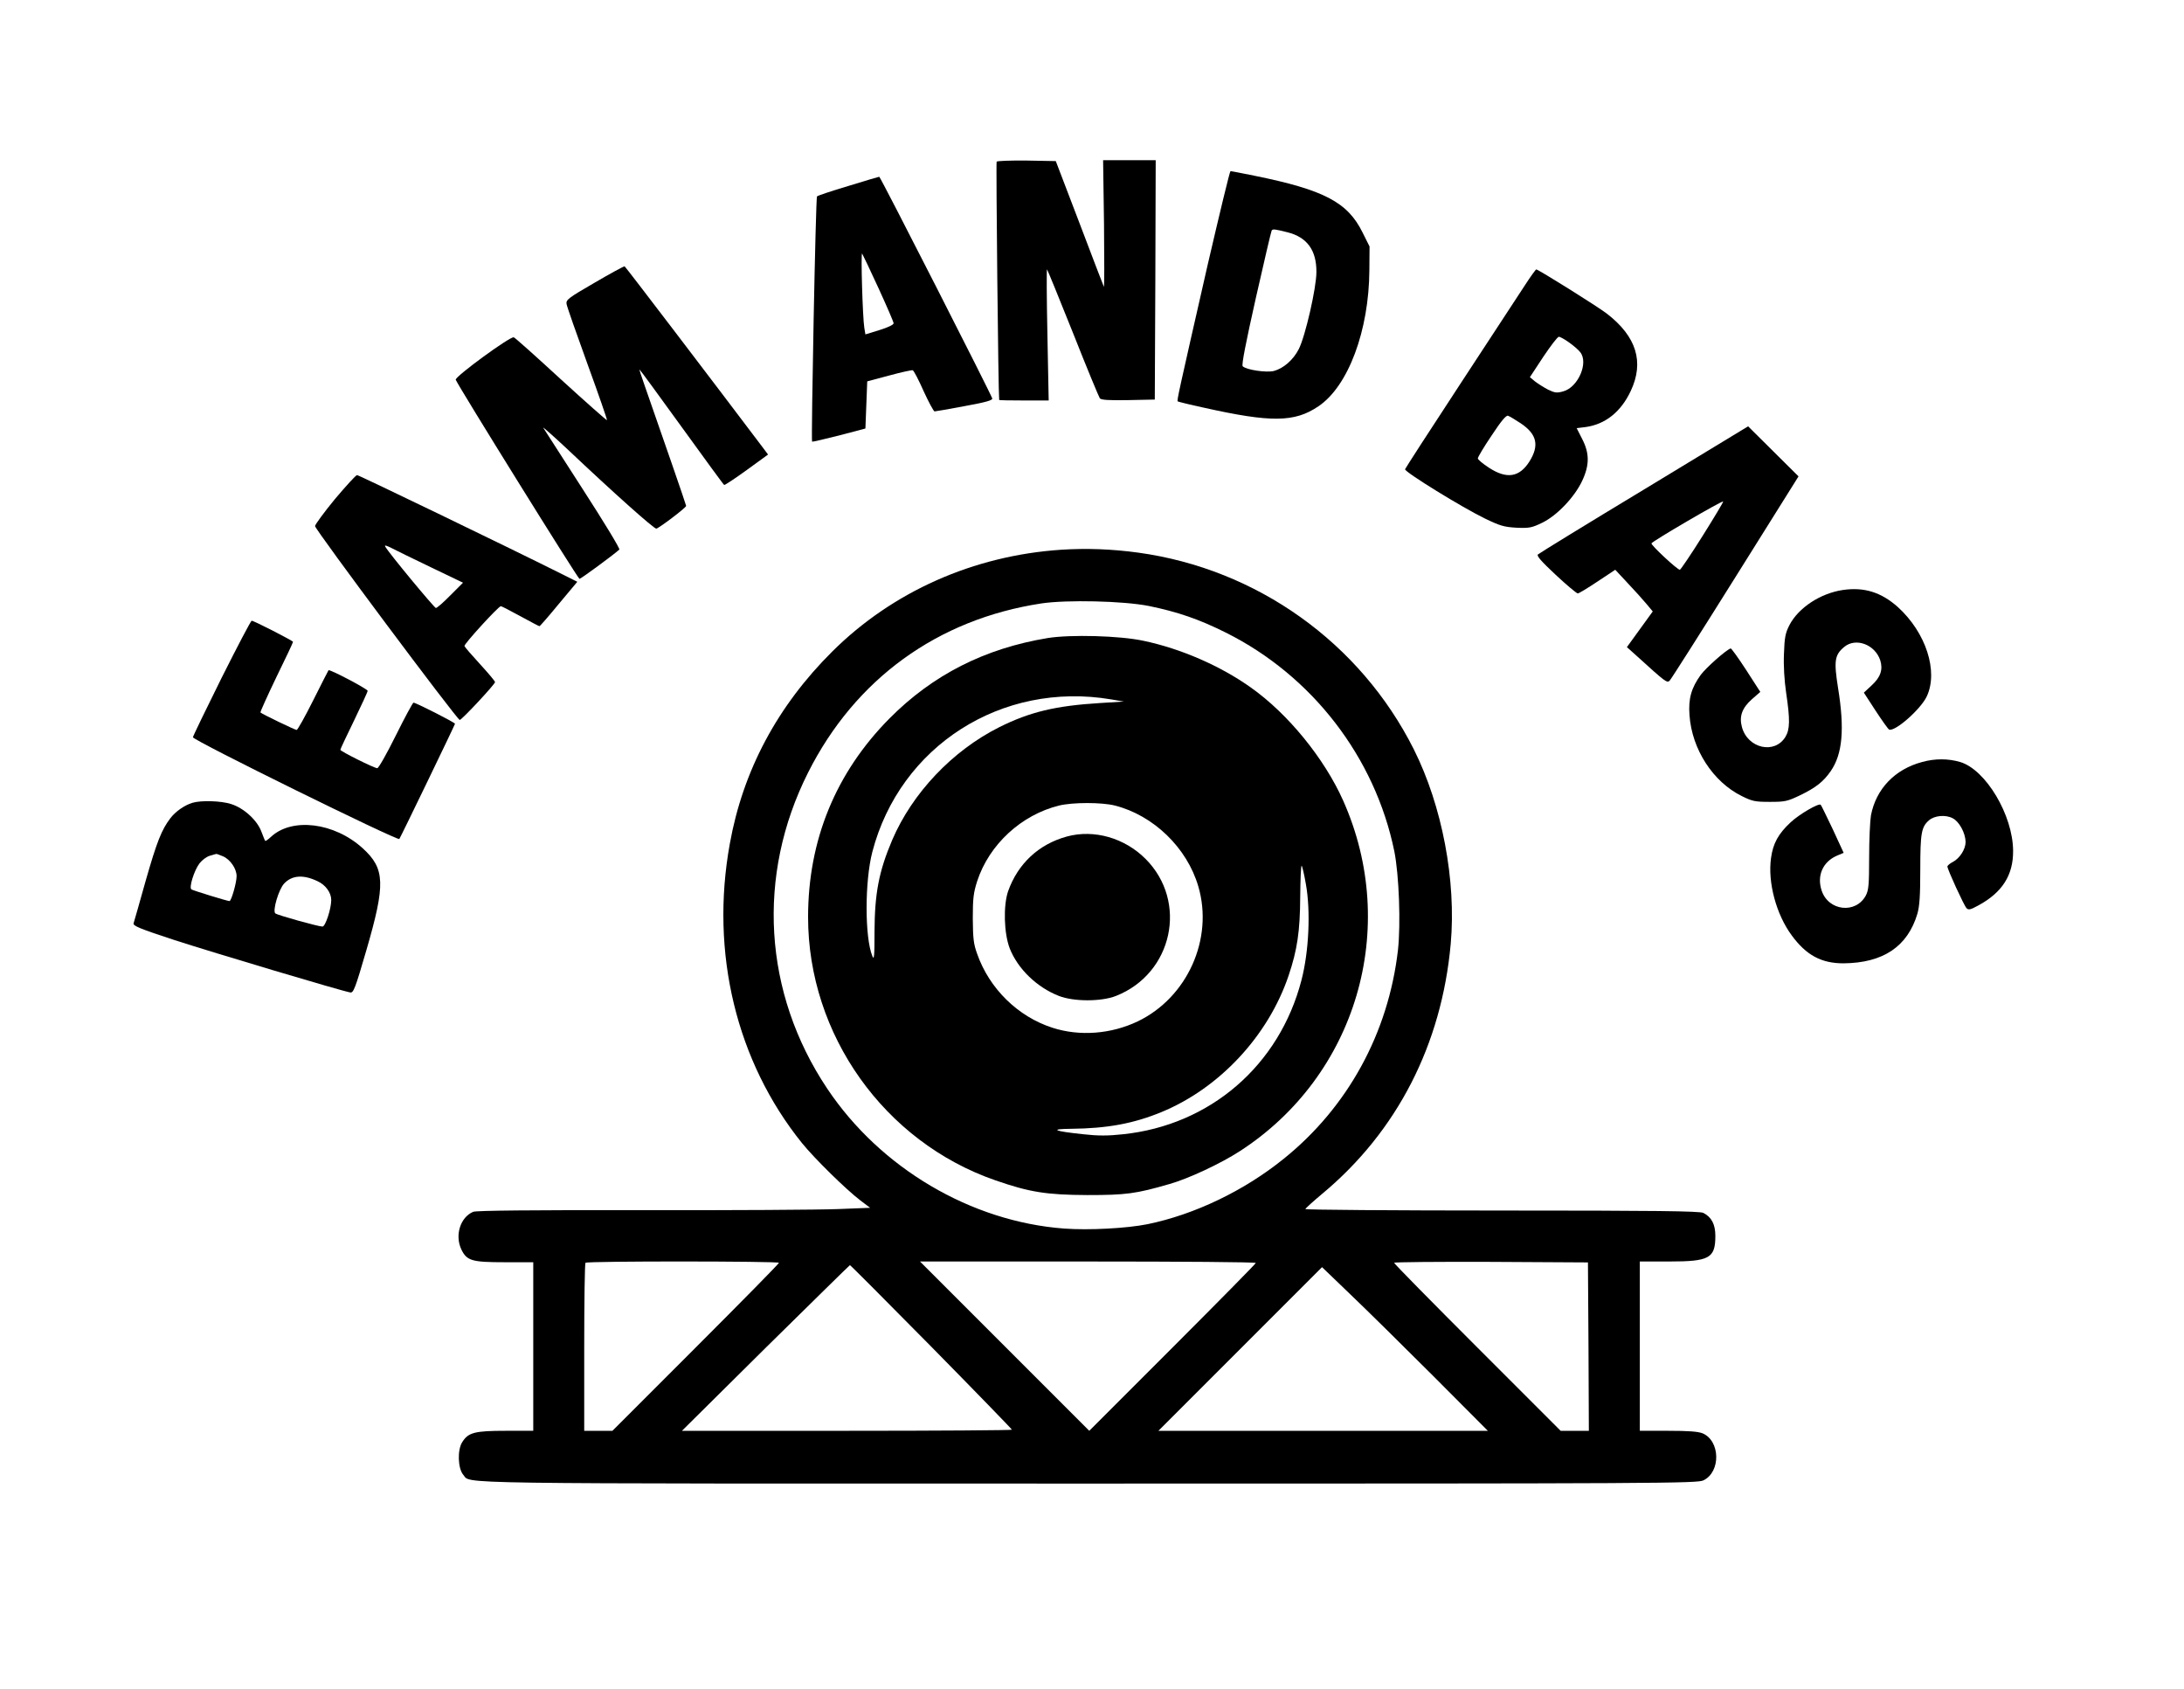 <?xml version="1.0" standalone="no"?>
<!DOCTYPE svg PUBLIC "-//W3C//DTD SVG 20010904//EN"
 "http://www.w3.org/TR/2001/REC-SVG-20010904/DTD/svg10.dtd">
<svg version="1.0" xmlns="http://www.w3.org/2000/svg"
 width="1200pt" height="928pt" viewBox="0 0 1200 928"
 preserveAspectRatio="xMidYMid meet">
<g transform="translate(0,928) scale(0.1,-0.1)"
fill="#000000" stroke="none">
<path d="M5476 8392 c-4 -7 9 -1271 14 -1309 0 -2 61 -3 136 -3 l136 0 -7 363
c-4 199 -5 360 -2 357 3 -3 67 -160 143 -350 75 -190 142 -351 147 -358 7 -9
47 -12 156 -10 l146 3 3 658 2 657 -144 0 -145 0 5 -352 c2 -194 2 -348 -1
-343 -3 6 -63 163 -134 350 l-130 340 -160 3 c-88 1 -162 -2 -165 -6z"/>
<path d="M6635 7823 c-161 -707 -169 -742 -164 -748 3 -2 66 -18 141 -34 371
-83 501 -82 632 7 164 110 278 416 280 748 l1 130 -38 76 c-82 167 -211 235
-596 313 -68 14 -127 25 -130 25 -4 0 -60 -233 -126 -517z m439 181 c108 -27
160 -99 159 -219 0 -86 -61 -353 -97 -423 -30 -59 -84 -106 -137 -120 -41 -10
-151 6 -171 26 -7 7 17 129 72 374 45 199 84 366 87 371 6 10 15 9 87 -9z"/>
<path d="M4660 8258 c-91 -27 -168 -53 -171 -57 -7 -6 -33 -1340 -27 -1347 2
-2 69 14 149 34 l144 38 5 129 5 130 120 32 c66 18 125 31 130 29 6 -2 33 -54
60 -115 28 -61 55 -111 60 -111 6 0 80 13 165 29 116 21 154 32 152 42 -6 23
-615 1219 -621 1218 -3 0 -80 -23 -171 -51z m166 -559 c46 -100 84 -188 84
-195 0 -8 -32 -23 -77 -37 l-78 -24 -6 36 c-9 52 -20 415 -12 408 3 -4 43 -88
89 -188z"/>
<path d="M3267 7727 c-145 -84 -158 -94 -154 -117 2 -14 54 -162 115 -330 61
-167 109 -306 107 -308 -2 -2 -115 98 -252 223 -136 125 -253 230 -260 232
-19 7 -325 -217 -319 -233 13 -34 672 -1094 680 -1094 7 0 182 128 219 161 5
4 -85 152 -200 330 -115 178 -213 331 -218 339 -5 8 54 -44 131 -116 256 -242
477 -439 490 -438 14 2 164 115 164 125 0 6 -127 372 -230 667 -16 45 -28 82
-26 82 2 0 106 -142 231 -315 125 -173 230 -317 234 -319 3 -2 59 35 124 82
l117 85 -23 31 c-268 355 -760 1001 -765 1003 -4 1 -78 -39 -165 -90z"/>
<path d="M8378 7712 c-31 -48 -192 -293 -357 -545 -166 -253 -301 -462 -301
-465 1 -17 314 -210 440 -271 83 -40 104 -46 173 -50 71 -3 84 0 142 28 81 40
176 140 218 229 41 87 41 152 0 231 l-30 59 49 6 c108 15 194 83 248 198 75
159 32 299 -131 425 -52 40 -377 243 -388 243 -3 0 -32 -40 -63 -88z m243
-313 c24 -17 52 -41 61 -53 48 -58 -11 -194 -93 -216 -35 -10 -46 -8 -82 9
-23 12 -55 32 -72 45 l-29 24 73 111 c41 61 79 111 86 111 7 0 32 -14 56 -31z
m-266 -444 c90 -60 104 -122 48 -211 -55 -86 -124 -97 -221 -34 -34 22 -62 45
-62 52 0 7 34 64 76 126 54 82 80 112 90 108 9 -3 40 -22 69 -41z"/>
<path d="M9033 6591 c-315 -190 -577 -351 -583 -357 -8 -8 20 -39 98 -112 60
-56 115 -102 121 -102 6 0 54 29 108 65 l98 65 68 -73 c37 -39 84 -91 103
-114 l35 -42 -71 -98 -71 -98 58 -52 c153 -139 163 -147 177 -132 8 8 170 263
361 568 l347 554 -138 137 -139 138 -572 -347z m322 -255 c-64 -102 -121 -186
-125 -186 -14 0 -158 134 -156 145 3 11 388 236 394 230 2 -2 -49 -87 -113
-189z"/>
<path d="M1840 6538 c-60 -73 -109 -140 -109 -148 0 -19 781 -1065 795 -1065
11 0 194 196 194 208 0 5 -37 49 -82 98 -46 50 -84 94 -86 100 -4 10 187 219
200 219 4 0 52 -25 107 -55 55 -30 102 -55 105 -55 3 0 51 55 106 122 l102
122 -104 52 c-266 133 -1096 534 -1106 534 -7 0 -61 -60 -122 -132z m529 -375
l175 -84 -69 -69 c-38 -39 -74 -70 -80 -70 -9 1 -258 301 -278 337 -6 10 5 7
35 -8 23 -12 121 -60 217 -106z"/>
<path d="M5830 6260 c-481 -32 -926 -230 -1257 -559 -302 -300 -491 -655 -563
-1056 -109 -599 36 -1197 397 -1645 69 -85 242 -255 321 -315 l53 -40 -178 -7
c-98 -4 -583 -7 -1078 -6 -608 1 -908 -2 -925 -9 -71 -30 -102 -129 -65 -207
30 -62 58 -70 238 -70 l157 0 0 -463 0 -463 -150 0 c-171 0 -207 -9 -240 -62
-28 -43 -24 -145 5 -179 47 -52 -166 -49 3432 -49 3167 0 3350 1 3383 18 96
47 92 217 -5 258 -25 10 -77 14 -190 14 l-155 0 0 465 0 465 161 0 c222 0 254
18 254 141 0 63 -21 103 -66 126 -19 10 -267 13 -1107 13 -596 0 -1082 4
-1080 8 2 5 44 43 93 84 411 342 656 819 706 1373 31 347 -47 758 -203 1069
-294 585 -861 990 -1513 1080 -146 20 -285 25 -425 16z m483 -309 c156 -32
274 -72 422 -146 475 -237 820 -685 926 -1201 26 -129 36 -401 20 -544 -53
-456 -276 -863 -628 -1146 -218 -176 -490 -306 -748 -359 -114 -23 -323 -34
-458 -24 -512 38 -1010 332 -1302 769 -351 525 -390 1170 -105 1736 259 514
711 842 1281 929 141 21 451 14 592 -14z m-2033 -3608 c0 -5 -206 -214 -457
-465 l-458 -458 -77 0 -78 0 0 458 c0 252 3 462 7 465 9 10 1063 9 1063 0z
m2620 -1 c0 -4 -206 -213 -458 -465 l-457 -457 -465 465 -465 465 923 0 c507
0 922 -3 922 -8z m1828 -459 l2 -463 -77 0 -78 0 -457 457 c-252 252 -458 461
-458 466 0 4 240 6 533 5 l532 -3 3 -462z m-3610 -2 c243 -247 442 -452 442
-455 0 -3 -408 -6 -906 -6 l-907 0 459 455 c253 249 461 454 464 455 3 0 204
-202 448 -449z m2757 -160 l300 -301 -905 0 -905 0 449 449 450 450 155 -149
c86 -82 291 -284 456 -449z"/>
<path d="M5757 5775 c-346 -57 -632 -202 -870 -442 -295 -298 -447 -668 -447
-1091 0 -646 419 -1235 1029 -1446 187 -65 280 -80 506 -81 212 0 266 7 452
61 103 29 282 113 385 180 641 414 880 1226 568 1926 -103 231 -303 477 -507
621 -167 119 -385 214 -591 257 -130 28 -400 35 -525 15z m348 -337 l70 -12
-130 -8 c-245 -15 -387 -49 -555 -133 -257 -129 -477 -361 -588 -620 -73 -172
-96 -292 -97 -503 0 -136 -2 -159 -12 -134 -42 103 -42 410 0 572 152 582 711
939 1312 838z m20 -583 c213 -54 397 -232 459 -444 85 -288 -60 -611 -333
-742 -147 -70 -319 -83 -468 -35 -190 61 -347 215 -414 406 -20 55 -23 85 -24
195 0 111 4 141 24 204 66 202 243 365 451 416 76 18 232 18 305 0z m1050
-431 c27 -148 17 -371 -24 -528 -121 -468 -501 -797 -981 -847 -82 -9 -137 -9
-217 0 -163 17 -190 29 -68 30 200 2 344 29 497 92 318 131 586 418 698 749
48 142 63 245 64 432 1 97 4 174 8 172 3 -2 14 -47 23 -100z"/>
<path d="M5863 4685 c-155 -42 -270 -149 -324 -301 -27 -79 -23 -231 9 -314
44 -112 149 -214 270 -261 82 -32 233 -32 314 0 312 123 397 518 162 753 -115
115 -282 163 -431 123z"/>
<path d="M10126 6039 c-123 -18 -244 -97 -294 -193 -22 -43 -27 -67 -30 -157
-3 -66 2 -146 12 -215 22 -147 21 -201 -4 -242 -59 -97 -207 -64 -239 54 -16
59 1 105 55 153 l46 40 -78 121 c-43 66 -81 119 -85 118 -27 -10 -135 -106
-164 -145 -52 -72 -69 -131 -62 -222 13 -187 129 -366 287 -444 58 -29 74 -32
155 -32 83 0 96 3 165 36 87 42 129 75 169 133 65 94 77 231 40 458 -23 147
-19 180 34 224 63 53 169 14 198 -73 16 -51 2 -93 -47 -138 l-43 -40 65 -100
c36 -55 69 -101 74 -103 33 -12 174 112 207 183 64 138 -5 350 -159 490 -91
81 -184 111 -302 94z"/>
<path d="M1217 5555 c-86 -173 -157 -320 -157 -325 0 -17 1124 -570 1134 -559
6 7 306 628 306 633 0 7 -215 116 -228 116 -4 0 -48 -81 -97 -180 -49 -99 -95
-180 -102 -180 -17 0 -203 93 -203 101 0 4 34 76 75 160 41 85 75 158 75 164
0 10 -209 120 -215 113 -2 -2 -39 -76 -84 -165 -45 -90 -86 -163 -91 -163 -9
0 -189 87 -199 96 -2 2 37 89 87 193 51 104 92 191 92 195 0 6 -215 116 -227
116 -5 0 -79 -142 -166 -315z"/>
<path d="M10561 5094 c-150 -40 -253 -148 -281 -293 -5 -30 -10 -133 -10 -230
0 -152 -3 -181 -18 -210 -55 -103 -206 -86 -243 27 -27 81 6 157 83 191 l38
16 -60 130 c-34 71 -63 131 -66 134 -10 11 -118 -52 -165 -96 -68 -63 -97
-116 -108 -196 -19 -133 28 -310 114 -426 80 -109 163 -153 284 -153 218 2
352 92 406 272 12 42 16 98 16 244 0 198 6 233 47 269 30 27 92 33 131 12 36
-18 70 -81 71 -130 0 -40 -32 -90 -70 -110 -16 -8 -30 -20 -30 -25 0 -16 91
-214 105 -229 11 -11 21 -9 65 15 131 71 192 166 191 300 -1 196 -150 446
-291 488 -65 19 -137 20 -209 0z"/>
<path d="M1058 4870 c-44 -13 -94 -48 -122 -85 -48 -63 -74 -128 -136 -345
-33 -118 -63 -223 -66 -232 -4 -14 32 -29 224 -92 213 -69 922 -281 967 -288
17 -3 27 22 88 232 106 364 103 448 -20 560 -156 142 -389 171 -505 62 -15
-14 -29 -24 -31 -21 -2 2 -11 25 -21 51 -23 62 -96 129 -166 151 -55 18 -165
21 -212 7z m167 -294 c40 -17 75 -68 75 -109 0 -36 -29 -137 -39 -137 -12 0
-197 57 -209 64 -15 9 14 103 44 143 14 18 39 37 57 42 18 5 33 10 35 10 1 1
18 -5 37 -13z m520 -137 c44 -20 75 -63 75 -103 0 -48 -32 -146 -48 -146 -23
0 -245 62 -259 72 -17 13 18 132 48 164 43 46 105 51 184 13z"/>
</g>
</svg>
